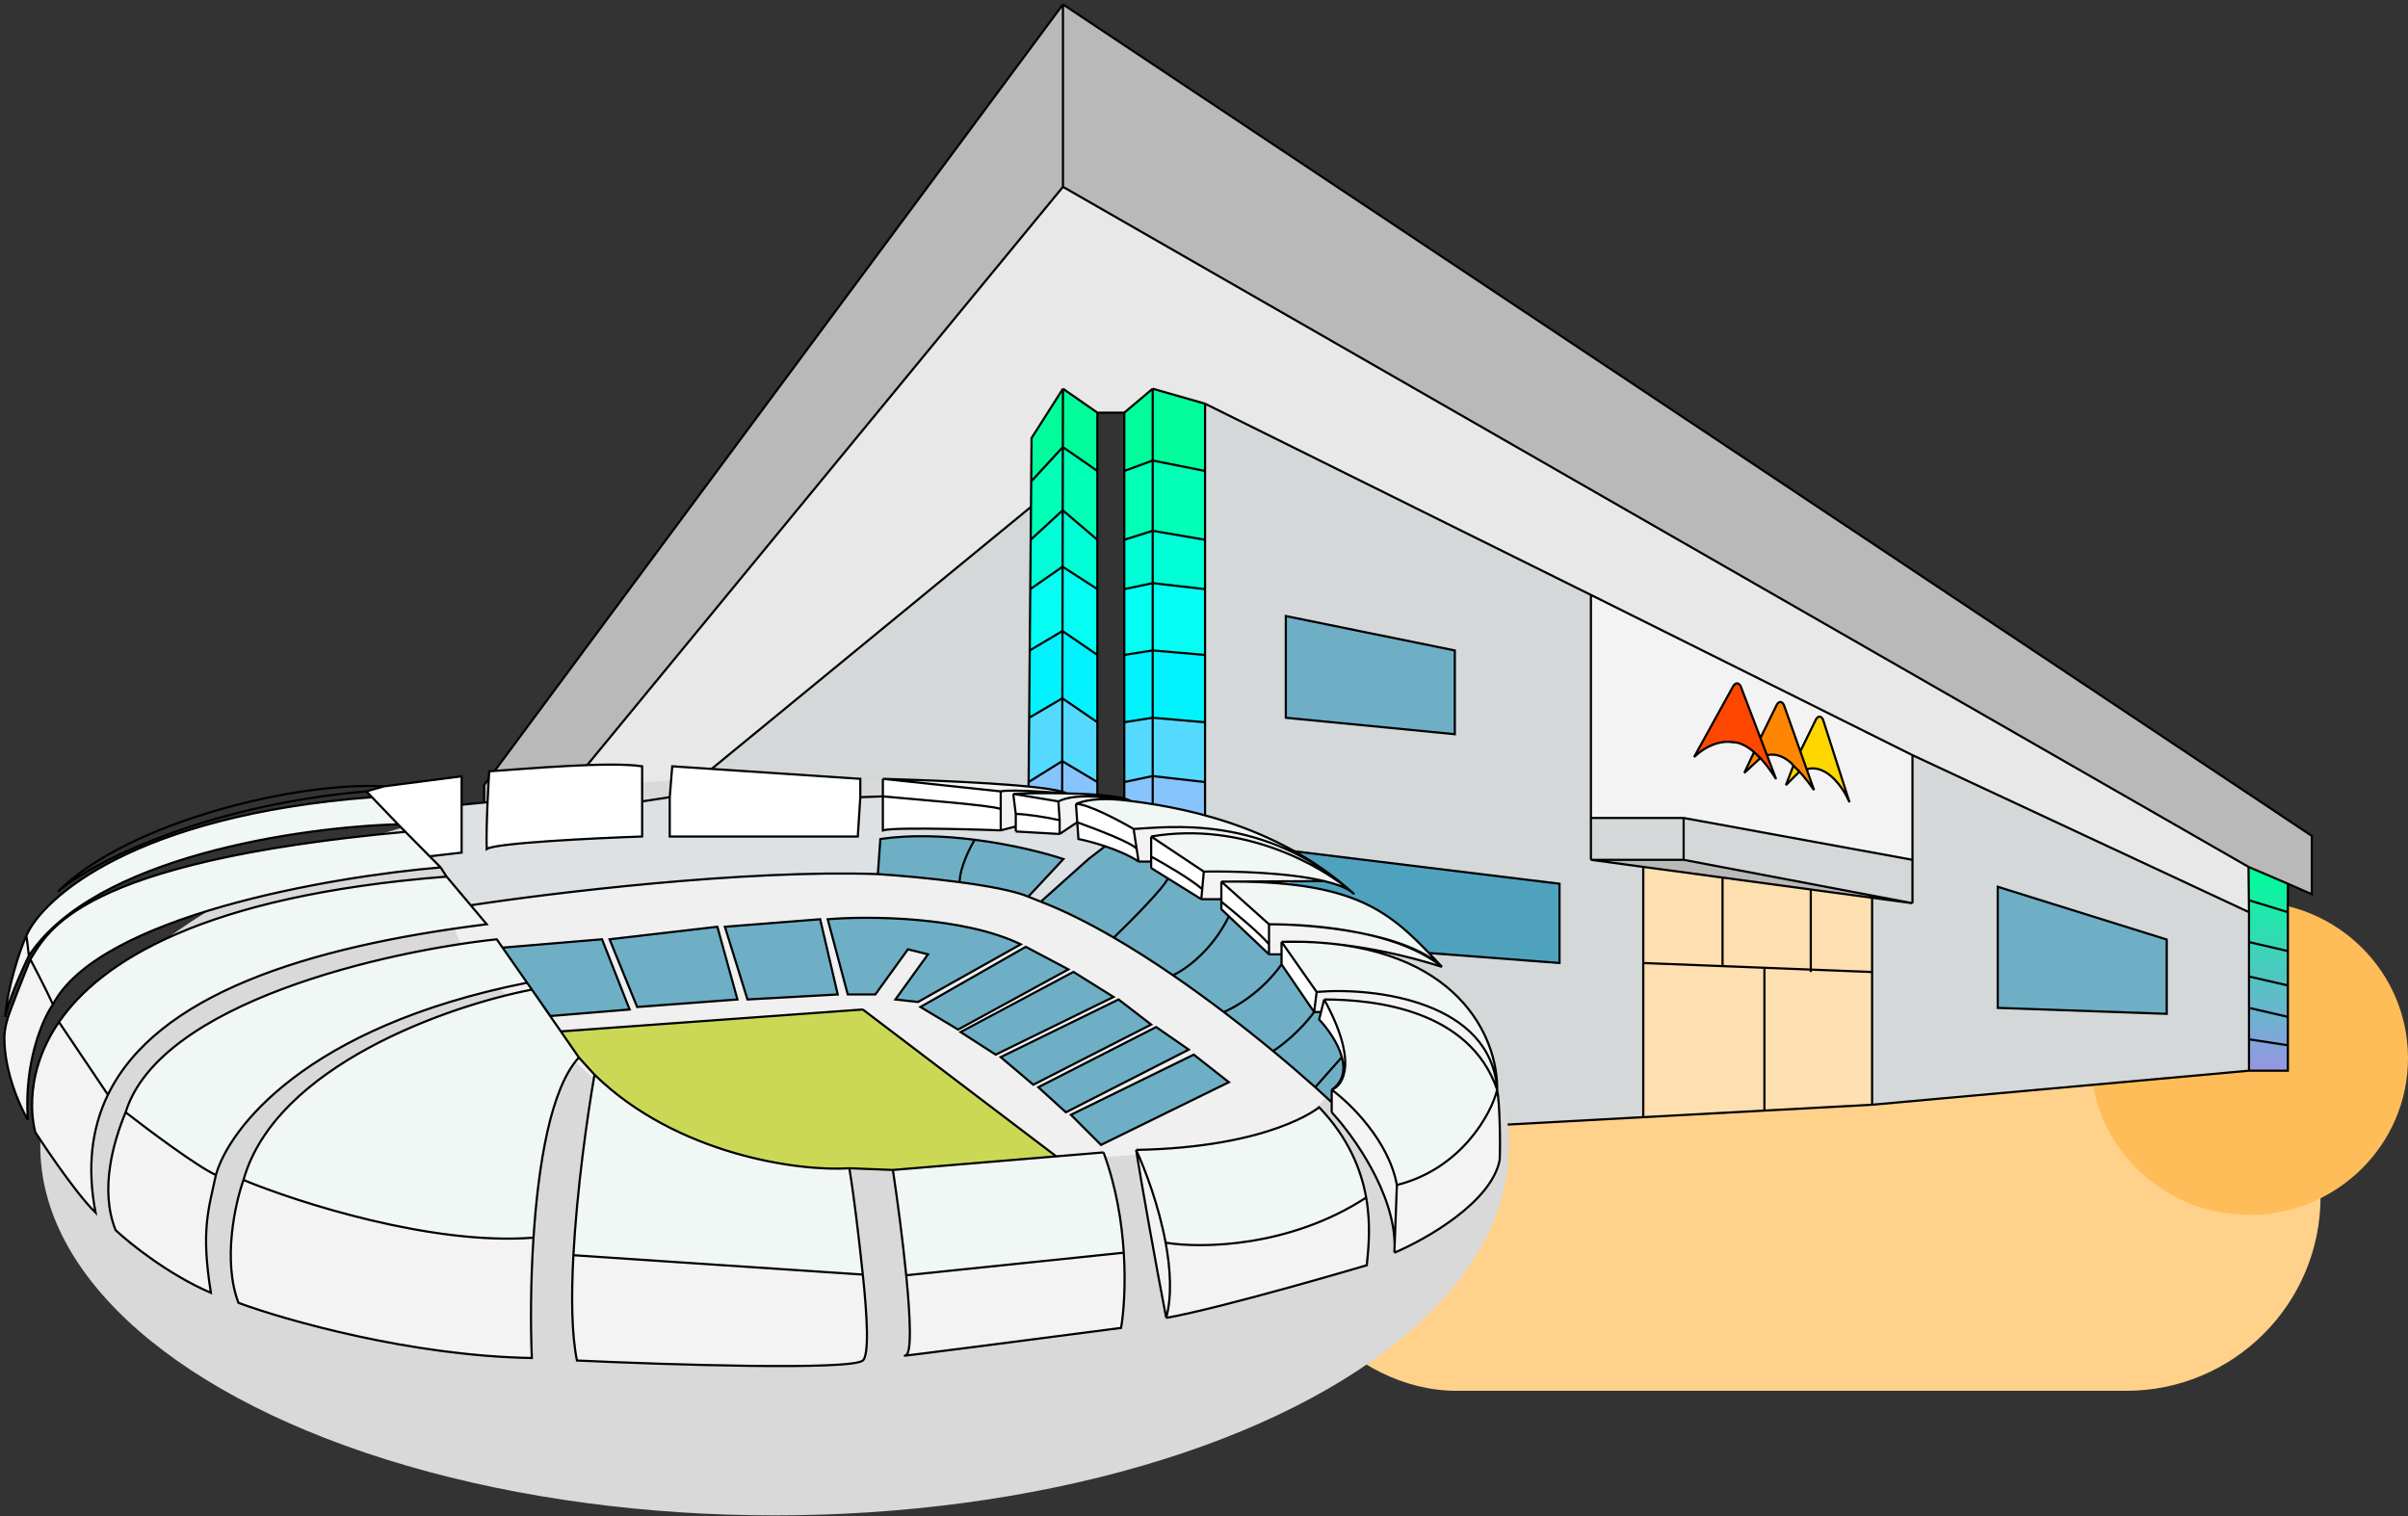 <svg xmlns="http://www.w3.org/2000/svg" width="551" height="347" viewBox="0 0 551 347" fill="none"><rect x="0" y="0" width="551" height="347" fill="#333333" stroke="none"/><rect x="288.916" y="229.328" width="242.078" height="88.934" rx="44.467" fill="#FFD18A"></rect><ellipse cx="514.688" cy="242.142" rx="36.312" ry="35.861" fill="#FFBD59"></ellipse><path fill-rule="evenodd" clip-rule="evenodd" d="M364.035 136.133L275.74 92.376V107.776V123.518V134.812V149.87V165.271V178.96V194.018V209.418V223.792V238.508V251.513V261.095L376.013 255.644V220.37V198.371L364.035 196.756V187.173V136.133ZM294.22 164.244V140.972L332.892 148.844V168.008L294.22 164.244ZM289.771 215.236V194.018L356.848 202.231V220.37L289.771 215.236Z" fill="#D4D8D9"></path><path fill-rule="evenodd" clip-rule="evenodd" d="M514.617 245.01V238.337V237.823V231.663V230.637V223.45V214.209V208.734L437.615 172.8V196.756V206.68L428.374 205.434V222.423V252.798L514.617 245.01ZM457.122 230.637V202.916L495.794 215V232L457.122 230.637Z" fill="#D4D8D9"></path><path d="M396.609 156.991L387.649 173.231C392.409 168.751 396.609 169.871 396.609 169.871C396.609 169.871 400.809 169.311 406.41 178.272L404.33 172.822L402.825 168.878L398.289 156.991C397.617 155.871 396.889 156.524 396.609 156.991Z" fill="#FD4600"></path><path d="M408.173 161.264C407.531 160.118 406.836 160.786 406.568 161.264L402.825 168.878L404.33 172.822C407.156 172.115 409.718 174.265 410.371 175.192C411.617 176.316 413.183 178.068 415.09 180.792L413.404 176.032L411.953 171.934L408.173 161.264Z" fill="#FF8601"></path><path d="M417.133 164.624C416.491 163.478 415.796 164.146 415.529 164.624L411.953 171.934L413.404 176.032C418.103 174.688 421.899 180.512 423.21 183.592L417.133 164.624Z" fill="#FED700"></path><path d="M399.129 176.872L401.369 172.103L402.769 173.512L399.129 176.872Z" fill="#FF8601"></path><path fill-rule="evenodd" clip-rule="evenodd" d="M364.035 136.133V187.173H385.253L437.615 196.756V172.8L364.035 136.133ZM387.649 173.231L396.609 156.991C396.889 156.524 397.617 155.871 398.289 156.991L402.825 168.878L406.568 161.264C406.836 160.786 407.531 160.118 408.173 161.264L411.953 171.934L415.529 164.624C415.796 164.146 416.491 163.478 417.133 164.624L423.21 183.592C421.899 180.512 418.103 174.688 413.404 176.032L415.09 180.792C413.183 178.068 411.617 176.316 410.371 175.192C409.718 174.265 407.156 172.115 404.33 172.822L406.41 178.272C400.809 169.311 396.609 169.871 396.609 169.871C396.609 169.871 392.409 168.751 387.649 173.231ZM410.371 175.192L411.73 176.592L408.65 179.672L410.371 175.192ZM399.129 176.872L401.369 172.103L402.769 173.512L399.129 176.872Z" fill="#F3F3F3"></path><path d="M410.371 175.192L408.65 179.672L411.73 176.592L410.371 175.192Z" fill="#FED700"></path><path d="M528.99 204.627V191.28L243.228 1V42.752L514.506 198.371L523.515 202.231L528.99 204.627Z" fill="#B9B9B9"></path><path d="M243.228 1L110.785 179.644V203.258L124.132 187.516L243.228 42.752V1Z" fill="#B9B9B9"></path><path d="M243.228 88.953L251.099 94.429H257.259L263.762 88.953L275.74 92.376L364.035 136.133L437.615 172.8L514.617 208.734L514.587 205.996L514.506 198.371L243.228 42.752L124.132 187.516V207.707L235.907 115.989L235.957 110.171L236.041 100.247L243.228 88.953Z" fill="#E8E8E8"></path><path d="M385.253 187.173H364.035V196.756H385.253V187.173Z" fill="#D4D8D9"></path><path d="M437.615 196.756L385.253 187.173V196.756L437.615 206.68V196.756Z" fill="#D4D8D9"></path><path d="M437.615 206.68L385.253 196.756H364.035L376.013 198.371L394.151 200.818L414.343 203.541L428.374 205.434L437.615 206.68Z" fill="#B9B9B9"></path><path d="M428.374 252.798V222.423L414.343 221.873L403.734 221.457V254.137L428.374 252.798Z" fill="#FEDFB0"></path><path d="M376.013 220.37V255.644L403.734 254.137V221.457L394.151 221.081L376.013 220.37Z" fill="#FEDFB0"></path><path d="M376.013 198.371V220.37L394.151 221.081V200.818L376.013 198.371Z" fill="#FEDFB0"></path><path d="M394.151 200.818V221.081L403.734 221.457L414.343 221.873V203.541L394.151 200.818Z" fill="#FEDFB0"></path><path d="M428.374 222.423V205.434L414.343 203.541V221.873L428.374 222.423Z" fill="#FEDFB0"></path><path d="M294.22 140.972V164.244L332.892 168.008V148.844L294.22 140.972Z" fill="#6EAFC5"></path><path d="M289.771 194.018V215.236L356.848 220.37V202.231L289.771 194.018Z" fill="#4FA2BE"></path><path d="M457.122 202.916V230.637L495.794 232V215L457.122 202.916Z" fill="#6EAFC5"></path><path d="M116.26 214.894V250.828L234.672 261.095L234.754 251.513L234.864 238.508L234.99 223.792L235.112 209.418L235.243 194.018L235.371 178.96L235.496 164.244L235.627 148.844L235.747 134.812L235.843 123.518L235.907 115.989L124.132 207.707L116.26 214.894Z" fill="#D4D8D9"></path><path d="M243.228 88.953L236.041 100.247L235.957 110.171L243.201 102.3L243.228 88.953Z" fill="#01FC9C"></path><path d="M251.099 94.429L243.228 88.953L243.201 102.3L251.099 107.776V94.429Z" fill="#01FC9C"></path><path d="M263.762 88.953L257.259 94.429V107.776L263.762 105.38V88.953Z" fill="#01FC9C"></path><path d="M275.74 92.376L263.762 88.953V105.38L275.74 107.776V92.376Z" fill="#01FC9C"></path><path d="M243.201 102.3L235.957 110.171L235.907 115.989L235.843 123.518L243.173 116.761L243.201 102.3Z" fill="#01FFB6"></path><path d="M251.099 107.776L243.201 102.3L243.173 116.761L251.099 123.518V107.776Z" fill="#01FFB6"></path><path d="M263.762 105.38L257.259 107.776V123.518L263.762 121.465V105.38Z" fill="#01FFB6"></path><path d="M275.74 107.776L263.762 105.38V121.465L275.74 123.518V107.776Z" fill="#01FFB6"></path><path d="M243.173 116.761L235.843 123.518L235.747 134.812L243.147 129.679L243.173 116.761Z" fill="#00FFD6"></path><path d="M251.099 123.518L243.173 116.761L243.147 129.679L251.099 134.812V123.518Z" fill="#00FFD6"></path><path d="M263.762 121.465L257.259 123.518V134.812L263.762 133.443V121.465Z" fill="#00FFD6"></path><path d="M275.74 123.518L263.762 121.465V133.443L275.74 134.812V123.518Z" fill="#00FFD6"></path><path d="M243.147 129.679L235.747 134.812L235.627 148.844L243.118 144.395L243.147 129.679Z" fill="#04FEF4"></path><path d="M251.099 134.812L243.147 129.679L243.118 144.395L251.099 149.87V134.812Z" fill="#04FEF4"></path><path d="M263.762 133.443L257.259 134.812V149.87L263.762 148.844V133.443Z" fill="#04FEF4"></path><path d="M275.74 134.812L263.762 133.443V148.844L275.74 149.87V134.812Z" fill="#04FEF4"></path><path d="M243.118 144.395L235.627 148.844L235.496 164.244L243.087 159.795L243.118 144.395Z" fill="#02F3FE"></path><path d="M251.099 149.87L243.118 144.395L243.087 159.795L251.099 165.271V149.87Z" fill="#02F3FE"></path><path d="M275.74 149.87L263.762 148.844V164.244L275.74 165.271V149.87Z" fill="#02F3FE"></path><path d="M263.762 148.844L257.259 149.87V165.271L263.762 164.244V148.844Z" fill="#02F3FE"></path><path d="M243.087 159.795L235.496 164.244L235.371 178.96L243.058 174.169L243.087 159.795Z" fill="#54DAFF"></path><path d="M251.099 165.271L243.087 159.795L243.058 174.169L251.099 178.96V165.271Z" fill="#54DAFF"></path><path d="M263.762 164.244L257.259 165.271V178.96L263.762 177.591V164.244Z" fill="#54DAFF"></path><path d="M275.74 165.271L263.762 164.244V177.591L275.74 178.96V165.271Z" fill="#54DAFF"></path><path d="M243.058 174.169L235.371 178.96L235.243 194.018L243.026 190.596L243.058 174.169Z" fill="#87C4FD"></path><path d="M251.099 178.96L243.058 174.169L243.026 190.596L251.099 194.018V178.96Z" fill="#87C4FD"></path><path d="M263.762 177.591L257.259 178.96V194.018L263.762 192.307V177.591Z" fill="#87C4FD"></path><path d="M275.74 178.96L263.762 177.591V192.307L275.74 194.018V178.96Z" fill="#87C4FD"></path><path d="M243.026 190.596L235.243 194.018L235.112 209.418L242.994 206.338L243.026 190.596Z" fill="#7698F9"></path><path d="M251.099 194.018L243.026 190.596L242.994 206.338L251.099 209.418V194.018Z" fill="#7698F9"></path><path d="M263.762 192.307L257.259 194.018V209.418L263.762 207.707V192.307Z" fill="#7698F9"></path><path d="M275.74 194.018L263.762 192.307V207.707L275.74 209.418V194.018Z" fill="#7698F9"></path><path d="M242.994 206.338L235.112 209.418L234.99 223.792L242.965 221.396L242.994 206.338Z" fill="#9A9AFE"></path><path d="M251.099 209.418L242.994 206.338L242.965 221.396L251.099 223.792V209.418Z" fill="#9A9AFE"></path><path d="M263.762 207.707L257.259 209.418V223.792L263.762 222.423V207.707Z" fill="#9A9AFE"></path><path d="M275.74 209.418L263.762 207.707V222.423L275.74 223.792V209.418Z" fill="#9A9AFE"></path><path d="M242.965 221.396L234.99 223.792L234.864 238.508L242.934 236.797L242.965 221.396Z" fill="#B78FFF"></path><path d="M251.099 223.792L242.965 221.396L242.934 236.797L251.099 238.508V223.792Z" fill="#B78FFF"></path><path d="M263.762 222.423L257.259 223.792V238.508L263.762 236.797V222.423Z" fill="#B78FFF"></path><path d="M275.74 223.792L263.762 222.423V236.797L275.74 238.508V223.792Z" fill="#B78FFF"></path><path d="M242.934 236.797L234.864 238.508L234.754 251.513L242.91 248.946L242.934 236.797Z" fill="#DB8CFF"></path><path d="M251.099 238.508L242.934 236.797L242.91 248.946L251.099 251.513V238.508Z" fill="#DB8CFF"></path><path d="M263.762 236.797L257.259 238.508V251.513L263.762 250.144V236.797Z" fill="#DB8CFF"></path><path d="M275.74 238.508L263.762 236.797V250.144L275.74 251.513V238.508Z" fill="#DB8CFF"></path><path d="M234.672 261.095H242.886L242.91 248.946L234.754 251.513L234.672 261.095Z" fill="#CC71FD"></path><path d="M242.886 261.095H251.099V251.513L242.91 248.946L242.886 261.095Z" fill="#CC71FD"></path><path d="M257.259 261.095H263.762V250.144L257.259 251.513V261.095Z" fill="#CC71FD"></path><path d="M263.762 261.095H275.74V251.513L263.762 250.144V261.095Z" fill="#CC71FD"></path><path d="M523.515 202.231L514.506 198.371L514.587 205.996L514.617 208.734V214.209V223.45V230.637V231.663V237.823V238.337V245.01H523.515V240.561V239.192V234.059V232.69V225.503V217.632V208.734V202.231Z" fill="url(#paint0_linear_783_220)"></path><path d="M234.672 261.095L116.26 250.828V214.894L124.132 207.707M234.672 261.095H242.886M234.672 261.095L234.754 251.513M251.099 94.429L243.228 88.953M251.099 94.429V107.776M251.099 94.429H257.259M243.228 88.953L236.041 100.247L235.957 110.171M243.228 88.953L243.201 102.3M263.762 261.095H275.74M263.762 261.095V250.144M263.762 261.095H257.259M263.762 88.953L275.74 92.376M263.762 88.953L257.259 94.429M263.762 88.953V105.38M275.74 92.376L364.035 136.133M275.74 92.376V107.776M275.74 261.095H257.259M275.74 261.095L376.013 255.644M275.74 261.095V251.513M514.617 245.01L428.374 252.798M514.617 245.01H523.515V240.561V239.192M514.617 245.01V238.337V237.823M514.617 208.734L437.615 172.8M514.617 208.734L514.587 205.996M514.617 208.734V214.209V223.45M235.907 115.989L124.132 207.707M235.907 115.989L235.957 110.171M235.907 115.989L235.843 123.518M243.228 42.752V1M243.228 42.752L514.506 198.371M243.228 42.752L124.132 187.516M243.228 1L528.99 191.28V204.627L523.515 202.231M243.228 1L110.785 179.644V203.258L124.132 187.516M257.259 94.429V107.776M257.259 261.095V251.513M242.886 261.095H251.099V251.513M242.886 261.095L242.91 248.946M364.035 136.133V187.173M364.035 136.133L437.615 172.8M364.035 187.173H385.253M364.035 187.173V196.756M437.615 196.756V172.8M437.615 196.756L385.253 187.173M437.615 196.756V206.68M385.253 187.173V196.756M437.615 206.68L385.253 196.756M437.615 206.68L428.374 205.434M385.253 196.756H364.035M364.035 196.756L376.013 198.371M376.013 198.371V220.37M376.013 198.371L394.151 200.818M376.013 255.644V220.37M376.013 255.644L403.734 254.137M428.374 252.798V222.423M428.374 252.798L403.734 254.137M428.374 205.434V222.423M428.374 205.434L414.343 203.541M376.013 220.37L394.151 221.081M428.374 222.423L414.343 221.873M394.151 221.081V200.818M394.151 221.081L403.734 221.457M394.151 200.818L414.343 203.541M414.343 222.423V221.873M414.343 203.541V221.873M403.734 221.457V254.137M403.734 221.457L414.343 221.873M514.506 198.371L523.515 202.231M514.506 198.371L514.587 205.996M523.515 202.231V208.734M402.825 168.878L398.289 156.991C397.617 155.871 396.889 156.524 396.609 156.991L387.649 173.231C392.409 168.751 396.609 169.871 396.609 169.871C396.609 169.871 400.809 169.311 406.41 178.272L404.33 172.822M402.825 168.878L406.568 161.264C406.836 160.786 407.531 160.118 408.173 161.264L411.953 171.934M402.825 168.878L404.33 172.822M410.371 175.192C411.617 176.316 413.183 178.068 415.09 180.792L413.404 176.032M410.371 175.192L408.65 179.672L411.73 176.592L410.371 175.192ZM410.371 175.192C409.718 174.265 407.156 172.115 404.33 172.822M411.953 171.934L415.529 164.624C415.796 164.146 416.491 163.478 417.133 164.624L423.21 183.592C421.899 180.512 418.103 174.688 413.404 176.032M411.953 171.934L413.404 176.032M235.957 110.171L243.201 102.3M235.957 110.171L235.843 123.518M243.201 102.3L251.099 107.776M243.201 102.3L243.173 116.761M251.099 107.776V123.518M235.843 123.518L243.173 116.761M235.843 123.518L235.747 134.812M243.173 116.761L251.099 123.518M243.173 116.761L243.147 129.679M251.099 123.518V134.812M235.747 134.812L243.147 129.679M235.747 134.812L235.627 148.844M243.147 129.679L251.099 134.812M243.147 129.679L243.118 144.395M251.099 134.812V149.87M235.627 148.844L243.118 144.395M235.627 148.844L235.496 164.244M243.118 144.395L251.099 149.87M243.118 144.395L243.087 159.795M251.099 149.87V165.271M235.496 164.244L243.087 159.795M235.496 164.244L235.371 178.96M243.087 159.795L251.099 165.271M243.087 159.795L243.058 174.169M251.099 165.271V178.96M235.371 178.96L243.058 174.169M235.371 178.96L235.243 194.018M243.058 174.169L251.099 178.96M243.058 174.169L243.026 190.596M251.099 178.96V194.018M235.243 194.018L243.026 190.596M235.243 194.018L235.112 209.418M243.026 190.596L251.099 194.018M243.026 190.596L242.994 206.338M251.099 194.018V209.418M235.112 209.418L242.994 206.338M235.112 209.418L234.99 223.792M242.994 206.338L251.099 209.418M242.994 206.338L242.965 221.396M251.099 209.418V223.792M234.99 223.792L242.965 221.396M234.99 223.792L234.864 238.508M242.965 221.396L251.099 223.792M242.965 221.396L242.934 236.797M251.099 223.792V238.508M234.864 238.508L242.934 236.797M234.864 238.508L234.754 251.513M242.934 236.797L251.099 238.508M242.934 236.797L242.91 248.946M251.099 238.508V251.513M234.754 251.513L242.91 248.946M242.91 248.946L251.099 251.513M257.259 107.776L263.762 105.38M257.259 107.776V123.518M263.762 105.38L275.74 107.776M263.762 105.38V121.465M275.74 107.776V123.518M257.259 123.518L263.762 121.465M257.259 123.518V134.812M263.762 121.465L275.74 123.518M263.762 121.465V133.443M275.74 123.518V134.812M257.259 134.812L263.762 133.443M257.259 134.812V149.87M263.762 133.443L275.74 134.812M263.762 133.443V148.844M275.74 134.812V149.87M257.259 149.87L263.762 148.844M257.259 149.87V165.271M263.762 148.844L275.74 149.87M263.762 148.844V164.244M275.74 149.87V165.271M257.259 165.271L263.762 164.244M257.259 165.271V178.96M263.762 164.244L275.74 165.271M263.762 164.244V177.591M275.74 165.271V178.96M257.259 178.96L263.762 177.591M257.259 178.96V194.018M263.762 177.591L275.74 178.96M263.762 177.591V192.307M275.74 178.96V194.018M257.259 194.018L263.762 192.307M257.259 194.018V209.418M263.762 192.307L275.74 194.018M263.762 192.307V207.707M275.74 194.018V209.418M257.259 209.418L263.762 207.707M257.259 209.418V223.792M263.762 207.707L275.74 209.418M263.762 207.707V222.423M275.74 209.418V223.792M257.259 223.792L263.762 222.423M257.259 223.792V238.508M263.762 222.423L275.74 223.792M263.762 222.423V236.797M275.74 223.792V238.508M257.259 238.508L263.762 236.797M257.259 238.508V251.513M263.762 236.797L275.74 238.508M263.762 236.797V250.144M275.74 238.508V251.513M257.259 251.513L263.762 250.144M263.762 250.144L275.74 251.513M124.132 187.516V207.707M514.587 205.996L523.515 208.734M523.515 208.734V217.632M523.515 217.632V225.503M523.515 217.632L514.617 215.578M514.617 223.45L523.515 225.503M514.617 223.45V230.637M523.515 225.503V232.69M514.617 230.637V231.663V237.823M514.617 230.637L523.515 232.69M523.515 232.69V234.059V239.192M514.617 237.823L523.515 239.192M294.22 140.972V164.244L332.892 168.008V148.844L294.22 140.972ZM289.771 194.018V215.236L356.848 220.37V202.231L289.771 194.018ZM457.122 202.916V230.637L495.794 232V215L457.122 202.916ZM399.129 176.872L401.369 172.103L402.769 173.512L399.129 176.872Z" stroke="black" stroke-width="0.5"></path><ellipse cx="177.249" cy="262.235" rx="168.035" ry="84.531" fill="#D9D9D9"></ellipse><path d="M306.804 240.947C306.804 265.346 264.921 263.323 207.547 267.913C149.56 267.913 151.894 259.307 123.78 236.357C102.552 210.539 68.128 200.785 210.415 193.327C268.402 193.327 306.804 216.548 306.804 240.947Z" fill="#F0F0F0"></path><path d="M136.038 245.923C154.857 264.283 182.875 268.104 194.35 267.339L204.313 267.725L241.692 264.611C241.692 264.611 214.714 244.129 197.428 231.006C170.444 232.964 128.329 236.02 128.329 236.02L132.46 241.987L136.038 245.923Z" fill="#CBD855"></path><path d="M132.46 241.987L128.329 236.02L121.709 226.456C102.775 230.089 63.058 243.858 55.714 270.02C68.208 275.184 98.972 285.052 122.076 283.216C123.182 266.521 125.965 249.046 132.46 241.987Z" fill="#F1F7F5"></path><path d="M120.61 224.882L120.605 224.876L113.662 214.941C88.609 217.619 36.551 229.285 28.749 254.529C33.912 258.546 45.272 267.037 49.403 268.873C52.272 258.546 69.662 234.98 120.61 224.882Z" fill="#F1F7F5"></path><path d="M102.189 200.598C46.331 204.984 22.97 220.104 13.49 233.875L24.694 250.513C35.805 227.65 70.032 216.666 111.369 211.499L107.715 207.16L102.189 200.598Z" fill="#F1F7F5"></path><path d="M6.028 214.138C6.22 215.094 6.602 218.728 6.602 218.728C21.474 196.054 68.854 189.242 91.077 188.63L85.112 182.426C30.95 186.557 9.777 205.417 6.028 214.138Z" fill="#F1F7F5"></path><path d="M6.947 219.531C6.947 219.531 10.58 226.416 12.11 229.859C22.667 209.663 75.777 200.594 100.83 198.49L98.323 195.956L98.31 195.958L92.773 190.348C17.613 197.233 10.963 213.22 6.947 219.531Z" fill="#F1F7F5"></path><path d="M194.35 267.339C182.875 268.104 154.857 264.283 136.038 245.923C134.386 255.365 132.02 272.119 131.205 287.233L197.428 291.663C196.498 282.91 195.429 273.9 194.35 267.339Z" fill="#F1F7F5"></path><path d="M204.313 267.725C205.279 274.135 206.543 283.51 207.362 291.823L257.145 286.659C256.704 279.611 255.402 271.503 252.508 263.709L241.692 264.611L204.313 267.725Z" fill="#F1F7F5"></path><path d="M207.182 310.182C204.428 310.641 238.929 306.166 256.524 303.871C257.115 300.425 257.614 294.139 257.145 286.659L207.362 291.823C208.326 301.617 208.672 309.934 207.182 310.182Z" fill="#F3F3F3"></path><path d="M266.851 301.576C279.856 299.281 312.75 289.528 312.75 289.528C313.044 286.302 313.786 280.679 312.605 274.037C295.046 285.511 274.7 285.703 266.721 284.364C267.846 290.423 268.194 296.588 266.851 301.576Z" fill="#F3F3F3"></path><path d="M342.585 249.366C341.246 254.912 334.323 267.496 319.635 271.168L319.12 285.077C319.119 285.607 319.1 286.135 319.062 286.659C326.329 283.599 341.323 275.069 343.159 265.43C343.35 261.414 343.159 252.234 342.585 249.366Z" fill="#F3F3F3"></path><path d="M132.022 311.33C152.677 312.286 194.674 313.625 197.428 311.33C198.888 310.113 198.478 301.536 197.428 291.663L131.205 287.233C130.7 296.609 130.792 305.355 132.022 311.33Z" fill="#F3F3F3"></path><path d="M55.714 270.02C53.802 275.375 50.895 288.495 54.567 298.134C65.468 302.15 94.155 310.297 121.695 310.756C121.4 303.765 121.383 293.659 122.076 283.216C98.972 285.052 68.208 275.184 55.714 270.02Z" fill="#F3F3F3"></path><path d="M28.749 254.529C25.88 261.414 22.782 272.315 26.454 281.495C29.705 284.555 38.617 291.708 48.256 295.839C45.961 281.495 47.682 276.905 49.403 268.873C45.272 267.037 33.912 258.546 28.749 254.529Z" fill="#F3F3F3"></path><path d="M8.095 259.119C8.095 259.119 16.893 272.698 21.865 277.479C19.861 267.029 21 258.114 24.694 250.513L13.49 233.875C4.371 247.121 8.095 259.119 8.095 259.119Z" fill="#F3F3F3"></path><path d="M1 237.742C1.062 244.947 4.22 252.607 6.373 256.251C5.455 242.94 9.815 233.11 12.11 229.859C10.58 226.416 6.947 219.531 6.947 219.531C6.947 219.531 4.254 226.198 2.334 231.343C1.565 233.402 0.982 235.545 1 237.742Z" fill="#F3F3F3"></path><path d="M1.209 232.727C1.783 228.711 6.602 218.728 6.602 218.728C6.602 218.728 6.22 215.094 6.028 214.138C4.498 217.389 1.553 226.645 1.209 232.727Z" fill="#F3F3F3"></path><path d="M301.849 253.382C301.849 253.382 290.948 262.562 259.966 263.135C262.081 267.699 265.154 275.929 266.721 284.364C274.7 285.703 295.046 285.511 312.605 274.037C311.474 267.682 308.582 260.395 301.849 253.382Z" fill="#F1F7F5"></path><path d="M302.997 228.711C310.8 242.94 307.395 248.409 304.718 249.366C308.925 252.426 317.799 261.07 319.635 271.168C334.323 267.496 341.246 254.912 342.585 249.366C336.274 231.006 314.472 228.711 302.997 228.711Z" fill="#F1F7F5"></path><path d="M319.12 285.077L319.635 271.168C317.799 261.07 308.925 252.426 304.718 249.366V252.234V254.529C309.663 259.841 319.134 273.081 319.12 285.077Z" fill="#F3F3F3"></path><path d="M266.721 284.364C265.154 275.929 262.081 267.699 259.966 263.135C261.218 270.977 264.452 289.183 266.851 301.576C268.194 296.588 267.846 290.423 266.721 284.364Z" fill="#F3F3F3"></path><path d="M304.718 249.366C307.395 248.409 310.8 242.94 302.997 228.711L302.28 231.58L301.849 233.301C303.714 235.269 306.15 238.605 307.044 241.907C307.801 244.702 307.453 247.472 304.718 249.366Z" fill="white"></path><path d="M293.243 218.384V220.679L300.702 231.58L301.276 226.99L293.243 215.515V218.384Z" fill="white"></path><path d="M290.374 211.499L279.473 201.745V205.761V206.335C282.342 208.63 288.539 213.794 290.374 216.089V211.499Z" fill="white"></path><path d="M275.457 199.45C275.457 199.45 268.114 194.555 263.409 191.418C263.409 193.21 263.409 194.215 263.409 196.008C266.225 197.538 272.505 201.171 275.092 203.466L275.457 199.45Z" fill="white"></path><path d="M259.392 189.697C256.141 187.784 248.95 183.959 246.196 183.959L246.496 188.158C246.434 188.135 246.557 188.18 246.496 188.158C250.759 189.718 259.298 192.93 260.099 194.287L259.392 189.697Z" fill="white"></path><path d="M146.939 191.418C135.847 191.8 113.203 192.909 111.367 194.286C111.275 191.429 111.405 187.194 111.565 183.573L105.63 184.147V195.105L98.323 195.956L100.83 198.49L102.189 200.598L107.715 207.16C126.101 204.337 170.473 198.956 200.871 200.024L201.445 191.991C208.434 190.964 216.068 191.278 223.037 192.163C231.629 193.253 239.21 195.209 243.328 196.581L235.295 205.188L238.164 206.335L249.065 196.582L252.872 193.651C250.421 192.833 248.147 192.267 246.77 191.992L246.496 188.158L242.467 190.844L232.427 190.27V189.123L228.984 190.013C228.984 190.013 204.887 189.123 202.018 190.013V182.238L196.855 182.426L196.281 191.418H153.25V182.426L146.939 183.385V191.418Z" fill="#DDE1E4"></path><path d="M196.855 178.222L153.824 175.353L153.25 182.426V191.418H196.281L196.855 182.426V178.222Z" fill="white"></path><path d="M260.54 197.155C260.368 196.035 260.099 194.287 260.099 194.287C259.298 192.93 250.759 189.718 246.496 188.158L246.77 191.992C248.147 192.267 250.421 192.833 252.872 193.651C255.528 194.539 258.391 195.723 260.54 197.155Z" fill="white"></path><path d="M263.409 196.008C263.409 196.456 263.409 196.707 263.409 197.155C263.409 197.732 263.409 198.632 263.409 198.632L267.215 200.997L274.883 205.761L275.092 203.466C272.505 201.171 266.225 197.538 263.409 196.008Z" fill="white"></path><path d="M279.473 206.335V208.056L281.195 209.687L290.374 218.383V216.089C288.539 213.794 282.342 208.63 279.473 206.335Z" fill="white"></path><path d="M232.427 190.27L242.467 190.844V187.688C239.484 187 234.53 186.254 232.427 186.254V189.123V190.27Z" fill="white"></path><path d="M202.018 190.013C204.887 189.123 228.984 190.013 228.984 190.013V185.107C226.179 184.189 210.008 183.003 202.018 182.238V190.013Z" fill="white"></path><path d="M228.984 181.091L202.018 178.222V182.238C210.008 183.003 226.179 184.189 228.984 185.107V181.091Z" fill="white"></path><path d="M242.18 183.385L231.853 181.664L232.427 186.254C234.53 186.254 239.484 187 242.467 187.688L242.18 183.385Z" fill="white"></path><path d="M202.018 178.222L228.984 181.091C231.279 180.517 244.096 181.549 244.096 181.549C240.25 179.557 214.832 178.604 202.018 178.222Z" fill="#F1F7F5"></path><path d="M231.853 181.664L242.18 183.385C246.551 181.199 255.017 182.732 257.847 183.183C258.286 183.253 258.589 183.297 258.721 183.297C255.967 181.461 239.694 181.282 231.853 181.664Z" fill="#F1F7F5"></path><path d="M246.196 183.959C248.95 183.959 256.141 187.784 259.392 189.697C267.187 189.316 289.312 186.142 309.516 204.283C291.523 188.109 268.748 184.514 257.847 183.183C253.271 182.624 249.168 182.744 246.196 183.959Z" fill="#F1F7F5"></path><path d="M263.409 191.418C268.114 194.555 275.457 199.45 275.457 199.45C282.365 199.312 294.86 199.68 302.997 201.621C305.812 202.292 308.105 203.146 309.464 204.241C302.619 198.24 284.536 187.822 263.409 191.418Z" fill="#F1F7F5"></path><path d="M282.002 201.732L279.473 201.745L290.374 211.499C300.702 211.499 321.721 213.408 329.963 221.252C318.852 209.391 311.794 201.785 282.002 201.732Z" fill="#F1F7F5"></path><path d="M293.243 215.515L301.276 226.99C314.663 225.842 341.208 229.17 342.585 249.366C342.768 237.277 333.462 216.415 298.086 215.515L293.243 215.515Z" fill="#F1F7F5"></path><path d="M146.939 175.353C139.481 174.206 120.547 175.927 111.941 176.501C111.941 176.501 111.736 179.682 111.565 183.573C111.405 187.194 111.275 191.429 111.367 194.286C113.203 192.909 135.847 191.8 146.939 191.418V183.385V175.353Z" fill="white"></path><path d="M85.112 182.426L91.077 188.63L92.773 190.348L98.323 195.956L105.63 195.105V184.147V177.648L87.844 179.943L83.828 181.091L85.112 182.426Z" fill="white"></path><path d="M125.93 232.5L144.071 231.006L137.759 214.941L115 216.85L120.605 224.876L120.61 224.882L121.709 226.456L125.93 232.5Z" fill="#6EAFC5"></path><path d="M139.481 214.941L145.792 230.432L168.741 228.711L164.151 212.073L139.481 214.941Z" fill="#6EAFC5"></path><path d="M191.691 227.564L187.675 210.351L165.873 212.073L171.036 228.711L191.691 227.564Z" fill="#6EAFC5"></path><path d="M193.986 227.563L189.396 210.351C198.576 209.586 220.263 209.663 233.574 216.089L210.051 229.285L204.887 228.711L212.346 218.384L207.756 217.236L200.297 227.563H193.986Z" fill="#6EAFC5"></path><path d="M219.231 235.596L244.475 221.826L234.722 216.662L210.625 230.432L219.231 235.596Z" fill="#6EAFC5"></path><path d="M219.804 236.17L227.837 241.333L254.803 228.137L245.623 222.4L219.804 236.17Z" fill="#6EAFC5"></path><path d="M236.443 248.218L263.409 234.448L255.95 228.711L228.984 241.907L236.443 248.218Z" fill="#6EAFC5"></path><path d="M237.59 248.792L264.556 235.022L272.015 240.186L243.901 254.529L237.59 248.792Z" fill="#6EAFC5"></path><path d="M245.049 255.103L273.162 241.333L281.195 247.644L251.934 261.988L245.049 255.103Z" fill="#6EAFC5"></path><path d="M300.702 231.58C297.489 236.02 293.103 239.388 291.312 240.518C294.944 243.517 298.205 246.332 300.954 248.792L307.044 241.907C306.15 238.605 303.714 235.269 301.849 233.301L302.28 231.58L300.702 231.58Z" fill="#6EAFC5"></path><path d="M304.718 252.234V249.366C307.453 247.472 307.801 244.702 307.044 241.907L300.954 248.792C302.346 250.038 303.607 251.193 304.718 252.234Z" fill="#6EAFC5"></path><path d="M300.702 231.58L293.243 220.679C288.821 226.955 282.592 230.561 280.03 231.58C284.045 234.627 287.847 237.656 291.312 240.518C293.103 239.388 297.489 236.02 300.702 231.58Z" fill="#6EAFC5"></path><path d="M293.243 220.679V218.384L290.374 218.383L281.195 209.687C277.231 217.747 271.006 222.028 268.389 223.161C272.387 225.903 276.3 228.749 280.03 231.58C282.592 230.561 288.821 226.955 293.243 220.679Z" fill="#6EAFC5"></path><path d="M279.473 205.761H274.883L267.215 200.997C266.594 202.889 258.72 210.824 254.86 214.555C259.383 217.185 263.938 220.108 268.389 223.161C271.006 222.028 277.231 217.747 281.195 209.687L279.473 208.056V206.335V205.761Z" fill="#6EAFC5"></path><path d="M263.409 197.155C262.288 197.155 261.66 197.155 260.54 197.155C258.391 195.723 255.528 194.539 252.872 193.651L249.065 196.582L238.164 206.335C243.493 208.385 249.151 211.236 254.86 214.555C258.72 210.824 266.594 202.889 267.215 200.997L263.409 198.632C263.409 198.632 263.409 197.732 263.409 197.155Z" fill="#6EAFC5"></path><path d="M235.295 205.188L243.328 196.581C239.21 195.209 231.629 193.253 223.037 192.163C221.89 194.039 219.595 198.607 219.595 201.87C226.07 202.734 232.182 203.853 235.295 205.188Z" fill="#6EAFC5"></path><path d="M201.445 191.991L200.871 200.024C205.406 200.32 212.706 200.951 219.595 201.87C219.595 198.607 221.89 194.039 223.037 192.163C216.068 191.278 208.434 190.964 201.445 191.991Z" fill="#6EAFC5"></path><path d="M274.883 205.761H279.473V201.745C280.334 201.735 281.177 201.73 282.002 201.732L302.997 201.621C294.86 199.68 282.365 199.312 275.457 199.45L275.092 203.466L274.883 205.761Z" fill="#F3F3F3"></path><path d="M242.467 187.688V190.844L246.496 188.158L246.196 183.959C249.168 182.744 253.271 182.624 257.847 183.183C255.017 182.732 246.551 181.199 242.18 183.385L242.467 187.688Z" fill="#F3F3F3"></path><path d="M228.984 181.091V185.107V190.013L232.427 189.123V186.254L231.853 181.664C235.035 181.509 239.605 181.446 244.096 181.549C244.096 181.549 231.279 180.517 228.984 181.091Z" fill="#F3F3F3"></path><path d="M260.54 197.155H263.409V196.008V191.418C284.536 187.822 302.619 198.24 309.464 204.241C309.482 204.255 309.499 204.269 309.516 204.283C289.312 186.142 267.187 189.316 259.392 189.697L260.099 194.287L260.54 197.155Z" fill="#F3F3F3"></path><path d="M329.963 221.252C318.852 212.26 297.502 211.499 290.374 211.499V216.089V218.383L293.243 218.384V215.515C294.909 215.474 296.523 215.475 298.086 215.515C298.086 215.515 312.04 215.515 329.963 221.252Z" fill="#F3F3F3"></path><path d="M302.997 228.711C314.472 228.711 336.274 231.006 342.585 249.366C341.208 229.17 314.663 225.842 301.276 226.99L300.702 231.58L302.28 231.58L302.997 228.711Z" fill="#F3F3F3"></path><path d="M194.35 267.339C182.875 268.104 154.857 264.283 136.038 245.923M194.35 267.339C195.429 273.9 196.498 282.91 197.428 291.663M194.35 267.339L204.313 267.725M136.038 245.923C134.386 255.365 132.02 272.119 131.205 287.233M136.038 245.923L132.46 241.987M131.205 287.233C130.7 296.609 130.792 305.355 132.022 311.33C152.677 312.286 194.675 313.625 197.428 311.33C198.888 310.113 198.478 301.536 197.428 291.663M131.205 287.233L197.428 291.663M125.93 232.5L144.071 231.006L137.759 214.941L115 216.85L120.605 224.876M125.93 232.5L120.605 224.876M125.93 232.5L121.709 226.456M128.329 236.02C155.314 234.062 170.444 232.964 197.428 231.006M128.329 236.02C128.329 236.02 170.444 232.964 197.428 231.006M128.329 236.02L132.46 241.987M128.329 236.02L121.709 226.456M197.428 231.006C214.714 244.129 224.406 251.487 241.692 264.611M197.428 231.006C214.714 244.129 241.692 264.611 241.692 264.611M252.508 263.709C255.402 271.503 256.704 279.611 257.145 286.659M252.508 263.709C252.508 263.709 245.916 264.259 241.692 264.611M252.508 263.709L241.692 264.611M204.313 267.725C205.279 274.135 206.543 283.51 207.362 291.823M204.313 267.725C204.313 267.725 227.095 265.827 241.692 264.611M204.313 267.725L241.692 264.611M207.362 291.823C208.326 301.617 208.672 309.934 207.182 310.182C204.428 310.641 238.929 306.166 256.524 303.871C257.115 300.425 257.614 294.139 257.145 286.659M207.362 291.823L257.145 286.659M266.851 301.576C279.856 299.281 312.75 289.528 312.75 289.528C313.044 286.302 313.786 280.679 312.605 274.037M266.851 301.576C268.194 296.588 267.846 290.423 266.721 284.364M266.851 301.576C264.452 289.183 261.218 270.977 259.966 263.135M259.966 263.135C290.948 262.562 301.849 253.382 301.849 253.382C308.582 260.395 311.474 267.682 312.605 274.037M259.966 263.135C262.081 267.699 265.154 275.929 266.721 284.364M266.721 284.364C274.7 285.703 295.046 285.511 312.605 274.037M304.718 249.366C307.395 248.409 310.8 242.94 302.997 228.711M304.718 249.366C308.925 252.426 317.799 261.07 319.635 271.168M304.718 249.366V254.529M304.718 249.366C307.453 247.472 307.801 244.702 307.044 241.907M304.718 249.366V252.234M302.997 228.711C314.472 228.711 336.274 231.006 342.585 249.366M302.997 228.711L302.28 231.58M342.585 249.366C341.246 254.912 334.323 267.496 319.635 271.168M342.585 249.366C343.159 252.234 343.35 261.414 343.159 265.43C341.323 275.069 326.329 283.599 319.062 286.659M342.585 249.366C341.208 229.17 314.663 225.842 301.276 226.99M342.585 249.366C342.768 237.277 333.462 216.415 298.086 215.515M319.635 271.168L319.12 285.077M319.12 285.077L319.062 286.659M319.12 285.077C319.134 273.081 309.663 259.841 304.718 254.529M319.12 285.077C319.119 285.607 319.1 286.135 319.062 286.659M304.718 254.529V252.234M132.46 241.987L121.709 226.456M132.46 241.987C125.965 249.046 123.182 266.521 122.076 283.216M121.709 226.456C102.775 230.089 63.058 243.858 55.714 270.02M121.709 226.456L120.61 224.882M55.714 270.02C53.802 275.375 50.895 288.495 54.567 298.134C65.468 302.15 94.155 310.297 121.695 310.756C121.4 303.765 121.383 293.659 122.076 283.216M55.714 270.02C68.208 275.184 98.972 285.052 122.076 283.216M120.61 224.882C69.662 234.98 52.272 258.546 49.403 268.873M120.61 224.882L120.605 224.876M28.749 254.529C36.551 229.285 88.609 217.619 113.662 214.941L120.605 224.876M28.749 254.529C25.88 261.414 22.782 272.315 26.454 281.495C29.705 284.555 38.617 291.708 48.256 295.839C45.961 281.495 47.682 276.905 49.403 268.873M28.749 254.529C33.912 258.546 45.272 267.037 49.403 268.873M102.189 200.598C46.331 204.984 22.97 220.104 13.49 233.875M102.189 200.598L107.715 207.16M102.189 200.598L100.83 198.49M13.49 233.875C4.371 247.121 8.095 259.119 8.095 259.119C8.095 259.119 16.893 272.698 21.865 277.479C19.861 267.029 21 258.114 24.694 250.513M13.49 233.875L24.694 250.513M24.694 250.513C35.805 227.65 70.032 216.666 111.369 211.499L107.715 207.16M6.947 219.531C6.947 219.531 4.254 226.198 2.334 231.343C1.565 233.402 0.982 235.545 1 237.742C1.062 244.947 4.22 252.607 6.373 256.251C5.455 242.94 9.815 233.11 12.11 229.859M6.947 219.531C6.947 219.531 10.58 226.416 12.11 229.859M6.947 219.531C10.963 213.22 17.613 197.233 92.773 190.348M12.11 229.859C22.667 209.663 75.777 200.594 100.83 198.49M92.773 190.348L98.31 195.958M92.773 190.348L98.323 195.956M92.773 190.348L91.077 188.63M100.83 198.49L98.323 195.956M6.602 218.728C6.602 218.728 1.783 228.711 1.209 232.727C1.553 226.645 4.498 217.389 6.028 214.138M6.602 218.728C6.602 218.728 6.22 215.094 6.028 214.138M6.602 218.728C21.474 196.054 68.854 189.242 91.077 188.63M6.028 214.138C9.777 205.417 30.95 186.557 85.112 182.426M85.112 182.426L91.077 188.63M85.112 182.426L83.828 181.091M91.077 188.63L98.31 195.958M91.077 188.63L83.828 181.091M83.828 181.091C46.19 184.303 20.142 197.92 13.258 204.04C29.322 187.975 68.337 178.796 87.844 179.943M83.828 181.091L87.844 179.943M87.844 179.943L105.63 177.648V184.147M98.31 195.958L98.323 195.956M202.018 178.222L228.984 181.091M202.018 178.222V182.238M202.018 178.222C214.832 178.604 240.25 179.557 244.096 181.549M228.984 181.091V185.107M228.984 181.091C231.279 180.517 244.096 181.549 244.096 181.549M228.984 190.013C228.984 190.013 204.887 189.123 202.018 190.013V182.238M228.984 190.013V185.107M228.984 190.013L232.427 189.123M202.018 182.238C210.008 183.003 226.179 184.189 228.984 185.107M202.018 182.238L196.855 182.426M244.096 181.549C239.605 181.446 235.035 181.509 231.853 181.664M232.427 189.123V190.27M232.427 189.123V186.254M232.427 190.27L242.467 190.844M232.427 190.27V186.254M242.467 190.844V187.688M242.467 190.844L246.496 188.158M242.18 183.385L231.853 181.664M242.18 183.385L242.467 187.688M242.18 183.385C246.551 181.199 255.017 182.732 257.847 183.183M231.853 181.664L232.427 186.254M231.853 181.664C239.694 181.282 255.967 181.461 258.721 183.297C258.589 183.297 258.286 183.253 257.847 183.183M232.427 186.254C234.53 186.254 239.484 187 242.467 187.688M246.496 188.158L246.196 183.959M246.496 188.158C246.557 188.18 246.434 188.135 246.496 188.158ZM246.496 188.158C250.759 189.718 259.298 192.93 260.099 194.287M246.496 188.158L246.77 191.992C248.147 192.267 250.421 192.833 252.872 193.651M260.54 197.155C261.66 197.155 262.288 197.155 263.409 197.155M260.54 197.155C260.368 196.035 260.099 194.287 260.099 194.287M260.54 197.155C258.391 195.723 255.528 194.539 252.872 193.651M260.54 197.155H263.409M260.54 197.155L260.099 194.287M259.392 189.697C256.141 187.784 248.95 183.959 246.196 183.959M259.392 189.697L260.099 194.287M259.392 189.697C267.187 189.316 289.312 186.142 309.516 204.283M246.196 183.959C249.168 182.744 253.271 182.624 257.847 183.183M263.409 197.155C263.409 196.707 263.409 196.456 263.409 196.008M263.409 197.155C263.409 197.732 263.409 198.632 263.409 198.632M263.409 197.155V196.008M263.409 198.632C263.409 198.632 263.409 197.033 263.409 196.008M263.409 198.632L267.215 200.997M274.883 205.761H279.473M274.883 205.761L275.092 203.466M274.883 205.761L267.215 200.997M275.457 199.45C275.457 199.45 268.114 194.555 263.409 191.418M275.457 199.45C282.365 199.312 294.86 199.68 302.997 201.621M275.457 199.45L275.092 203.466M263.409 191.418C284.536 187.822 302.619 198.24 309.464 204.241M263.409 191.418C263.409 193.21 263.409 194.215 263.409 196.008M263.409 191.418V196.008M309.882 204.614C309.748 204.492 309.608 204.367 309.464 204.241M309.882 204.614C309.76 204.503 309.638 204.392 309.516 204.283M309.882 204.614C309.769 204.501 309.647 204.391 309.516 204.283M309.464 204.241C308.105 203.146 305.812 202.292 302.997 201.621M309.464 204.241C309.482 204.255 309.499 204.269 309.516 204.283M279.473 205.761V201.745M279.473 205.761V206.335M302.997 201.621L282.002 201.732M279.473 201.745L290.374 211.499M279.473 201.745V206.335M279.473 201.745L282.002 201.732M279.473 201.745C280.334 201.735 281.177 201.73 282.002 201.732M263.409 196.008C266.225 197.538 272.505 201.171 275.092 203.466M290.374 218.383V216.089M290.374 218.383L293.243 218.384M290.374 218.383L281.195 209.687M290.374 211.499C300.702 211.499 321.721 213.408 329.963 221.252M290.374 211.499V216.089M290.374 211.499C297.502 211.499 318.852 212.26 329.963 221.252M329.963 221.252C312.04 215.515 298.086 215.515 298.086 215.515M329.963 221.252C318.852 209.391 311.794 201.785 282.002 201.732M279.473 206.335V208.056L281.195 209.687M279.473 206.335C282.342 208.63 288.539 213.794 290.374 216.089M293.243 220.679V215.515M293.243 220.679L300.702 231.58M293.243 220.679C288.821 226.955 282.592 230.561 280.03 231.58M293.243 220.679V218.384M293.243 215.515L301.276 226.99M293.243 215.515L298.086 215.515M293.243 215.515C294.909 215.474 296.523 215.475 298.086 215.515M293.243 215.515V218.384M301.276 226.99L300.702 231.58M300.702 231.58C297.489 236.02 293.103 239.388 291.312 240.518M300.702 231.58L302.28 231.58M302.423 231.58L302.28 231.58M200.871 200.024L201.445 191.991C208.434 190.964 216.068 191.278 223.037 192.163M200.871 200.024C205.406 200.32 212.706 200.951 219.595 201.87M200.871 200.024C170.473 198.956 126.101 204.337 107.715 207.16M235.295 205.188L243.328 196.581C239.21 195.209 231.629 193.253 223.037 192.163M235.295 205.188C232.182 203.853 226.07 202.734 219.595 201.87M235.295 205.188L238.164 206.335M223.037 192.163C221.89 194.039 219.595 198.607 219.595 201.87M238.164 206.335L249.065 196.582L252.872 193.651M238.164 206.335C243.493 208.385 249.151 211.236 254.86 214.555M304.718 252.234C303.607 251.193 302.346 250.038 300.954 248.792M254.86 214.555C258.72 210.824 266.594 202.889 267.215 200.997M254.86 214.555C259.383 217.185 263.938 220.108 268.389 223.161M268.389 223.161C271.006 222.028 277.231 217.747 281.195 209.687M268.389 223.161C272.387 225.903 276.3 228.749 280.03 231.58M280.03 231.58C284.045 234.627 287.847 237.656 291.312 240.518M291.312 240.518C294.944 243.517 298.205 246.332 300.954 248.792M300.954 248.792L307.044 241.907M307.044 241.907C306.15 238.605 303.714 235.269 301.849 233.301L302.28 231.58M105.63 184.147V195.105L98.323 195.956M105.63 184.147L111.565 183.573M111.565 183.573C111.405 187.194 111.275 191.429 111.367 194.286C113.203 192.909 135.847 191.8 146.939 191.418V183.385M111.565 183.573C111.736 179.682 111.941 176.501 111.941 176.501C120.547 175.927 139.481 174.206 146.939 175.353V183.385M146.939 183.385L153.25 182.426M153.25 182.426V191.418H196.281L196.855 182.426M153.25 182.426L153.824 175.353L196.855 178.222V182.426M257.847 183.183C268.748 184.514 291.523 188.109 309.516 204.283M139.481 214.941L145.792 230.432L168.741 228.711L164.151 212.073L139.481 214.941ZM191.691 227.564L187.675 210.351L165.873 212.073L171.036 228.711L191.691 227.564ZM193.986 227.563L189.396 210.351C198.576 209.586 220.263 209.663 233.574 216.089L210.051 229.285L204.887 228.711L212.346 218.384L207.756 217.236L200.297 227.563H193.986ZM219.231 235.596L244.475 221.826L234.722 216.662L210.625 230.432L219.231 235.596ZM219.804 236.17L227.837 241.333L254.803 228.137L245.623 222.4L219.804 236.17ZM236.443 248.218L263.409 234.448L255.95 228.711L228.984 241.907L236.443 248.218ZM237.59 248.792L264.556 235.022L272.015 240.186L243.901 254.529L237.59 248.792ZM245.049 255.103L273.162 241.333L281.195 247.644L251.934 261.988L245.049 255.103Z" stroke="black" stroke-width="0.5"></path><defs><linearGradient id="paint0_linear_783_220" x1="319.887" y1="1" x2="319.887" y2="261.095" gradientUnits="userSpaceOnUse"><stop offset="0.765" stop-color="#01FC9C"></stop><stop offset="1" stop-color="#CC71FD"></stop></linearGradient></defs></svg>